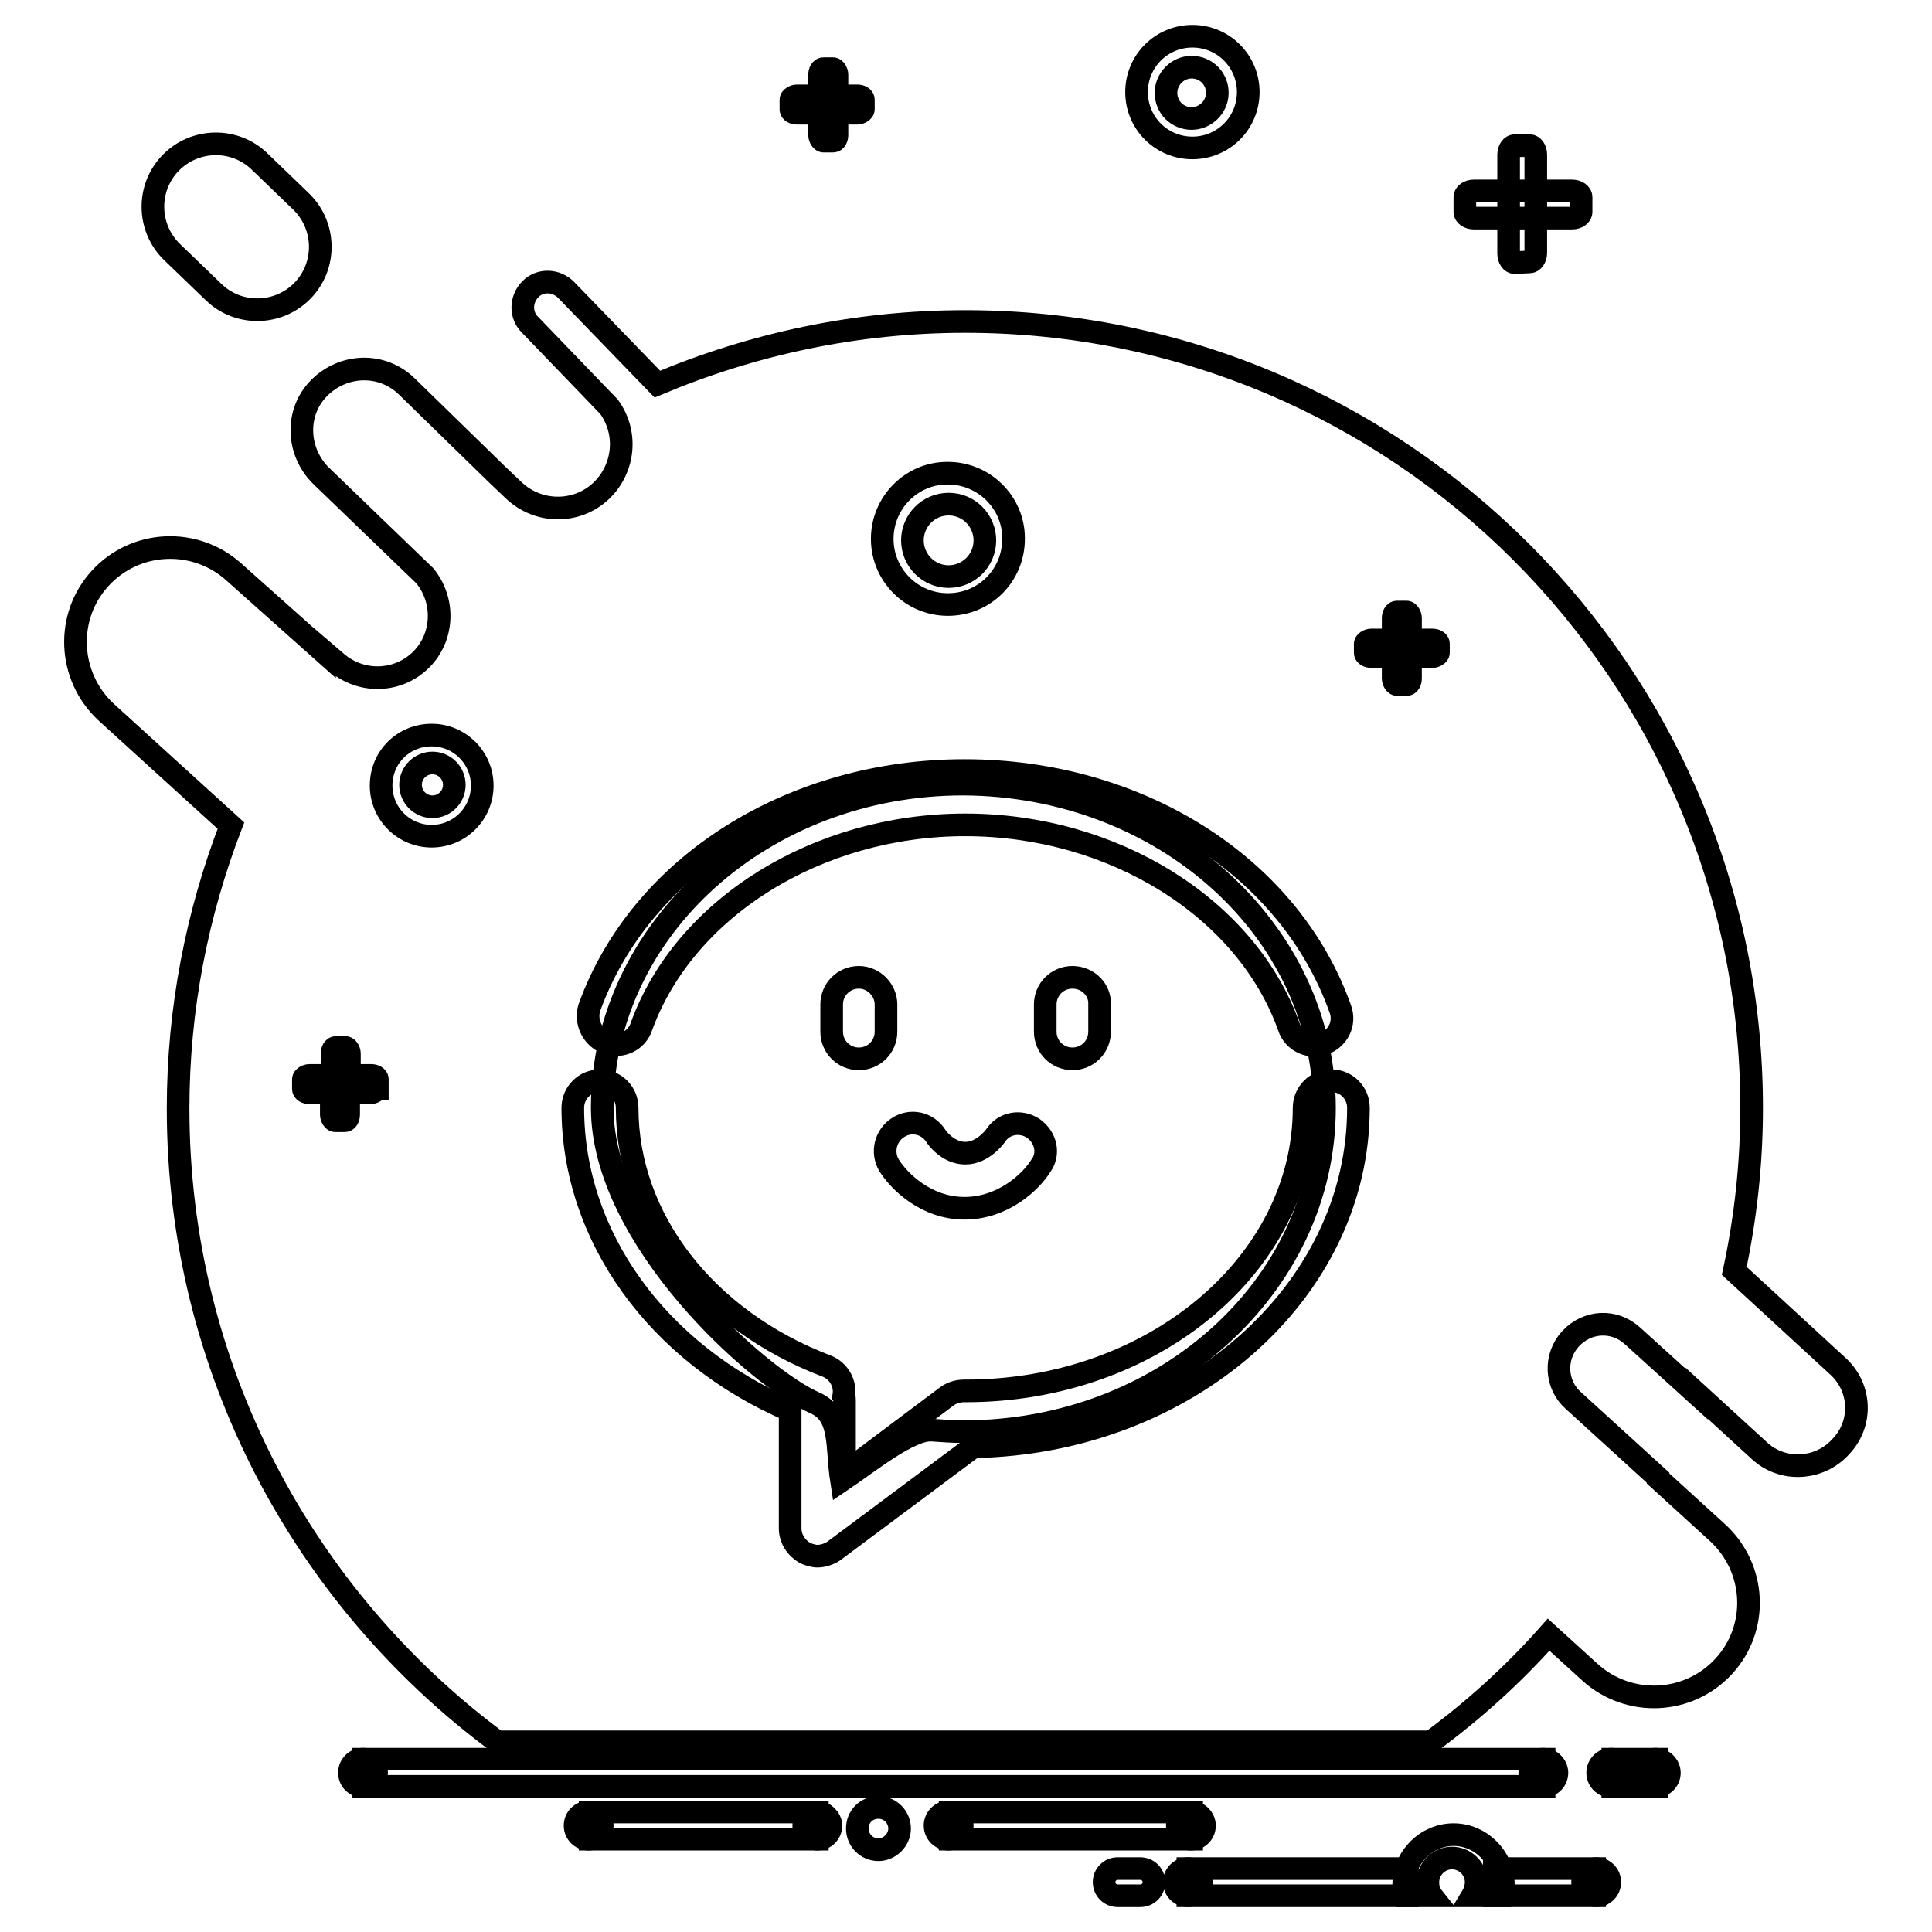 <?xml version="1.0" encoding="utf-8"?>
<!-- Svg Vector Icons : http://www.onlinewebfonts.com/icon -->
<!DOCTYPE svg PUBLIC "-//W3C//DTD SVG 1.1//EN" "http://www.w3.org/Graphics/SVG/1.1/DTD/svg11.dtd">
<svg version="1.1" xmlns="http://www.w3.org/2000/svg" xmlns:xlink="http://www.w3.org/1999/xlink" x="0px" y="0px" viewBox="0 0 256 256" enable-background="new 0 0 256 256" xml:space="preserve">
<g> <path stroke-width="3" fill-opacity="0" stroke="#000000"  d="M213.7,233.1h5.8v3.6h-5.8V233.1z"/> <path stroke-width="3" fill-opacity="0" stroke="#000000"  d="M215.3,234.9c0,1-0.8,1.8-1.8,1.8c-1,0-1.8-0.8-1.8-1.8c0-1,0.8-1.8,1.8-1.8 C214.6,233.1,215.3,234,215.3,234.9z M221.2,234.9c0,1-0.8,1.8-1.8,1.8c-1,0-1.8-0.8-1.8-1.8c0-1,0.8-1.8,1.8-1.8 C220.4,233.1,221.2,234,221.2,234.9z M48.2,233.1h156.4v3.6H48.2V233.1z"/> <path stroke-width="3" fill-opacity="0" stroke="#000000"  d="M206.3,234.9c0,1-0.8,1.8-1.8,1.8c-1,0-1.8-0.8-1.8-1.8c0-1,0.8-1.8,1.8-1.8 C205.5,233.1,206.3,234,206.3,234.9z M49.9,234.9c0,1-0.8,1.8-1.8,1.8c-1,0-1.8-0.8-1.8-1.8c0-1,0.8-1.8,1.8-1.8 C49.1,233.1,49.9,234,49.9,234.9z"/> <path stroke-width="3" fill-opacity="0" stroke="#000000"  d="M113.6,242.3c0,1.5,1.2,2.8,2.8,2.8c1.5,0,2.8-1.3,2.8-2.8c0,0,0,0,0,0c0-1.5-1.2-2.8-2.8-2.8 C114.8,239.5,113.6,240.7,113.6,242.3C113.6,242.3,113.6,242.3,113.6,242.3z"/> <path stroke-width="3" fill-opacity="0" stroke="#000000"  d="M78.2,240.1h30.1v3.6H78.2V240.1z M125.9,240.1h32v3.6h-32V240.1z"/> <path stroke-width="3" fill-opacity="0" stroke="#000000"  d="M79.8,241.9c0,1-0.8,1.8-1.8,1.8c-1,0-1.8-0.8-1.8-1.8s0.8-1.8,1.8-1.8C79.1,240.1,79.8,241,79.8,241.9z  M110.1,241.9c0,1-0.8,1.8-1.8,1.8s-1.8-0.8-1.8-1.8s0.8-1.8,1.8-1.8C109.2,240.1,110.1,241,110.1,241.9z M127.5,241.9 c0,1-0.8,1.8-1.8,1.8c-1,0-1.8-0.8-1.8-1.8s0.8-1.8,1.8-1.8C126.7,240.1,127.5,241,127.5,241.9z M159.6,241.9c0,1-0.8,1.8-1.8,1.8 c-1,0-1.8-0.8-1.8-1.8s0.8-1.8,1.8-1.8C158.8,240.1,159.6,241,159.6,241.9z"/> <path stroke-width="3" fill-opacity="0" stroke="#000000"  d="M157.4,247.6h29.1v3.6h-29.1V247.6z M198,247.6h13.3v3.6H198V247.6z"/> <path stroke-width="3" fill-opacity="0" stroke="#000000"  d="M159.2,249.4c0,1-0.8,1.8-1.8,1.8s-1.8-0.8-1.8-1.8c0-1,0.8-1.8,1.8-1.8 C158.4,247.6,159.2,248.4,159.2,249.4z M213.3,249.4c0,1-0.8,1.8-1.8,1.8c-1,0-1.8-0.8-1.8-1.8c0-1,0.8-1.8,1.8-1.8 C212.5,247.6,213.3,248.4,213.3,249.4z M189.7,251.2c-0.4-0.5-0.5-1.2-0.5-1.8c0-1.7,1.4-3.2,3.2-3.2c1.7,0,3.2,1.4,3.2,3.2 c0,0.6-0.2,1.3-0.5,1.8h3.9c0.1-0.5,0.2-1,0.2-1.5c0-3.6-3-6.6-6.6-6.6c-3.6,0-6.6,3-6.6,6.6c0,0.5,0.1,1,0.2,1.5H189.7 L189.7,251.2z M152.9,249.4c0,1-0.8,1.8-1.8,1.8h-3c-1,0-1.8-0.8-1.8-1.8c0-1,0.8-1.8,1.8-1.8h3 C152.1,247.6,152.9,248.4,152.9,249.4z"/> <path stroke-width="3" fill-opacity="0" stroke="#000000"  d="M40.1,38.5c-3.2,3.3-8.5,3.4-11.8,0.2l-5.5-5.3c-3.3-3.2-3.4-8.5-0.2-11.8c3.2-3.3,8.5-3.4,11.8-0.2 l5.5,5.3C43.2,29.9,43.3,35.2,40.1,38.5z"/> <path stroke-width="3" fill-opacity="0" stroke="#000000"  d="M209.5,28.1c0,0.4-0.5,0.8-1.2,0.8h-13c-0.7,0-1.2-0.4-1.2-0.8v-2c0-0.4,0.5-0.8,1.2-0.8h13 c0.7,0,1.2,0.4,1.2,0.8V28.1z"/> <path stroke-width="3" fill-opacity="0" stroke="#000000"  d="M200.7,34.8c-0.4,0-0.8-0.5-0.8-1.2V20.5c0-0.7,0.4-1.2,0.8-1.2h2c0.4,0,0.8,0.5,0.8,1.2v13 c0,0.7-0.4,1.2-0.8,1.2L200.7,34.8z"/> <path stroke-width="3" fill-opacity="0" stroke="#000000"  d="M114.4,14.5c0,0.2-0.4,0.5-0.8,0.5h-8c-0.4,0-0.8-0.2-0.8-0.5v-1.3c0-0.2,0.4-0.5,0.8-0.5h8 c0.4,0,0.8,0.2,0.8,0.5V14.5z"/> <path stroke-width="3" fill-opacity="0" stroke="#000000"  d="M109.1,18.7c-0.2,0-0.5-0.4-0.5-0.8v-8c0-0.4,0.2-0.8,0.5-0.8h1.3c0.2,0,0.5,0.4,0.5,0.8v8 c0,0.4-0.2,0.8-0.5,0.8H109.1z"/> <path stroke-width="3" fill-opacity="0" stroke="#000000"  d="M158,4.8c-4.1,0-7.4,3.3-7.4,7.4s3.3,7.4,7.4,7.4s7.4-3.3,7.4-7.4S162.1,4.8,158,4.8z M157.9,15.7 c-1.9,0-3.4-1.5-3.4-3.4c0-1.8,1.5-3.4,3.4-3.4s3.4,1.5,3.4,3.4C161.3,14.2,159.7,15.7,157.9,15.7z"/> <path stroke-width="3" fill-opacity="0" stroke="#000000"  d="M120.9,71.6c0,2.6,2.1,4.8,4.8,4.8c2.6,0,4.8-2.1,4.8-4.8c0-2.6-2.1-4.8-4.8-4.8 C123,66.8,120.9,69,120.9,71.6z"/> <path stroke-width="3" fill-opacity="0" stroke="#000000"  d="M54.4,104c0,1.6,1.3,2.9,2.9,2.9c1.6,0,2.9-1.3,2.9-2.9c0,0,0,0,0,0c0-1.6-1.3-2.9-2.9-2.9 C55.7,101.1,54.4,102.4,54.4,104C54.4,104,54.4,104,54.4,104z"/> <path stroke-width="3" fill-opacity="0" stroke="#000000"  d="M243.5,181l-13.7-12.6c1.5-7,2.3-14.2,2.3-21.6c0-57.5-46.7-104.2-104.2-104.2c-14.5,0-28.2,3-40.8,8.3 L75,38.4c-1.3-1.3-3.4-1.4-4.7-0.1c-1.3,1.3-1.4,3.4-0.1,4.7l10.5,10.9c2.4,3.3,2.1,7.8-0.7,10.8c-3.2,3.4-8.6,3.5-12,0.2L66,63 L53.9,51.2c-3.3-3.2-8.4-3-11.6,0.2c-3.2,3.2-3,8.4,0.2,11.6l13.8,13.3c2.6,3.2,2.5,7.8-0.2,10.8c-3.1,3.4-8.3,3.6-11.7,0.5 L43,86.4L43,86.5l-12-10.7c-5.1-4.6-13-4.3-17.7,0.8C8.6,81.7,9,89.6,14,94.3l16.6,15.1c-4.5,11.7-7,24.3-7,37.5 c0,34.4,16.7,64.9,42.3,83.9h123.7c5.7-4.2,10.9-8.9,15.6-14.2l5.5,5c5.1,4.6,13,4.3,17.7-0.8c4.7-5.1,4.3-13-0.8-17.7l-7.9-7.2 v-0.1l-11.2-10.2c-2.4-2.1-2.6-5.8-0.4-8.2c2.2-2.4,5.8-2.6,8.2-0.4l8.5,7.7v-0.1l8.3,7.6c3.1,2.9,8,2.6,10.8-0.5 C246.8,188.7,246.7,183.9,243.5,181L243.5,181z M49.9,144.3c0,0.2-0.4,0.5-0.8,0.5h-2.9v2.9c0,0.4-0.2,0.8-0.5,0.8h-1.3 c-0.2,0-0.5-0.4-0.5-0.8v-2.9h-2.9c-0.4,0-0.8-0.2-0.8-0.5V143c0-0.2,0.4-0.5,0.8-0.5H44v-2.9c0-0.4,0.2-0.8,0.5-0.8h1.3 c0.2,0,0.5,0.4,0.5,0.8v2.9h2.9c0.4,0,0.8,0.2,0.8,0.5V144.3z M57.2,110.8c-3.7,0-6.7-3-6.7-6.7c0-3.8,3-6.7,6.7-6.7 c3.7,0,6.7,3,6.7,6.7C63.9,107.8,60.9,110.8,57.2,110.8z M125.6,80.1c-4.8,0-8.7-3.9-8.7-8.7c0-4.8,3.9-8.7,8.6-8.7c0,0,0,0,0.1,0 c4.8,0,8.7,3.9,8.7,8.6c0,0,0,0,0,0.1C134.3,76.2,130.5,80.1,125.6,80.1C125.7,80.1,125.6,80.1,125.6,80.1z M190.6,86.5 c0,0.2-0.4,0.5-0.8,0.5h-2.9v2.9c0,0.4-0.2,0.8-0.5,0.8h-1.3c-0.2,0-0.5-0.4-0.5-0.8V87h-2.9c-0.4,0-0.8-0.2-0.8-0.5v-1.2 c0-0.2,0.4-0.5,0.8-0.5h2.9v-2.9c0-0.4,0.2-0.8,0.5-0.8h1.3c0.2,0,0.5,0.4,0.5,0.8v2.9h2.9c0.4,0,0.8,0.2,0.8,0.5V86.5z"/> <path stroke-width="3" fill-opacity="0" stroke="#000000"  d="M175.5,146.8c0,23.7-21.4,42.9-47.8,42.9c-1.4,0-2.8-0.1-4.2-0.2c-2.9-0.2-8.3,4.2-12,6.7 c-0.7-4.5,0.1-8.7-3.5-10.3c-7.4-3.2-28.2-21.7-28.2-39.1c0-23.7,21.4-42.9,47.8-42.9C154.1,104,175.5,123.2,175.5,146.8z"/> <path stroke-width="3" fill-opacity="0" stroke="#000000"  d="M180,146.8c0-2-1.6-3.6-3.6-3.6c0,0,0,0,0,0c-2,0-3.6,1.6-3.6,3.6c0,0,0,0,0,0c0,20.7-20.1,37.5-44.8,37.5 h-0.2c-0.8,0-1.6,0.2-2.3,0.7l-13.6,10.2v-9.7c0-0.2,0-0.4-0.1-0.5c0.3-1.7-0.7-3.4-2.3-4c-16-6.1-26.4-19.5-26.4-34.2 c0-2-1.6-3.6-3.6-3.6c0,0,0,0,0,0c-2,0-3.6,1.6-3.6,3.6c0,0,0,0,0,0c0,17,11.2,32.5,28.8,40.1v15.6c0,1.4,0.8,2.6,2,3.3 c0.5,0.2,1.1,0.4,1.6,0.4c0.8,0,1.6-0.3,2.2-0.7l18.5-13.8C157.2,191.2,180,171.3,180,146.8z M80.4,138.2c1.9,0.7,4-0.3,4.6-2.2 c5.7-15.7,23.3-26.7,42.9-26.7c19.6,0,37.3,11,42.9,26.8c0.5,1.5,1.9,2.4,3.4,2.4c0.4,0,0.8-0.1,1.2-0.2c1.9-0.7,2.9-2.7,2.2-4.6 c-6.7-18.9-26.7-31.6-49.8-31.6c-22.9,0-42.9,12.6-49.7,31.4C77.5,135.4,78.5,137.5,80.4,138.2L80.4,138.2z"/> <path stroke-width="3" fill-opacity="0" stroke="#000000"  d="M113.8,129.5c-2,0-3.6,1.6-3.6,3.6c0,0,0,0,0,0v3.6c0,2,1.6,3.6,3.6,3.6s3.6-1.6,3.6-3.6v-3.6 C117.4,131.2,115.8,129.5,113.8,129.5C113.8,129.5,113.8,129.5,113.8,129.5z M142.1,129.5c-2,0-3.6,1.6-3.6,3.6c0,0,0,0,0,0v3.6 c0,2,1.6,3.6,3.6,3.6c0,0,0,0,0,0c2,0,3.6-1.6,3.6-3.6c0,0,0,0,0,0v-3.6C145.8,131.2,144.2,129.5,142.1,129.5 C142.1,129.5,142.1,129.5,142.1,129.5z M136.9,149.5c-1.7-1.1-3.9-0.7-5,1c0,0-1.6,2.3-4,2.3c-2.3,0-3.8-2.1-3.9-2.3 c-1.1-1.7-3.3-2.2-5-1.1c-1.7,1.1-2.2,3.3-1.2,5c1.3,2.1,4.9,5.7,10,5.7c5.1,0,8.8-3.5,10.1-5.6 C139.1,152.9,138.6,150.7,136.9,149.5L136.9,149.5z"/></g>
</svg>